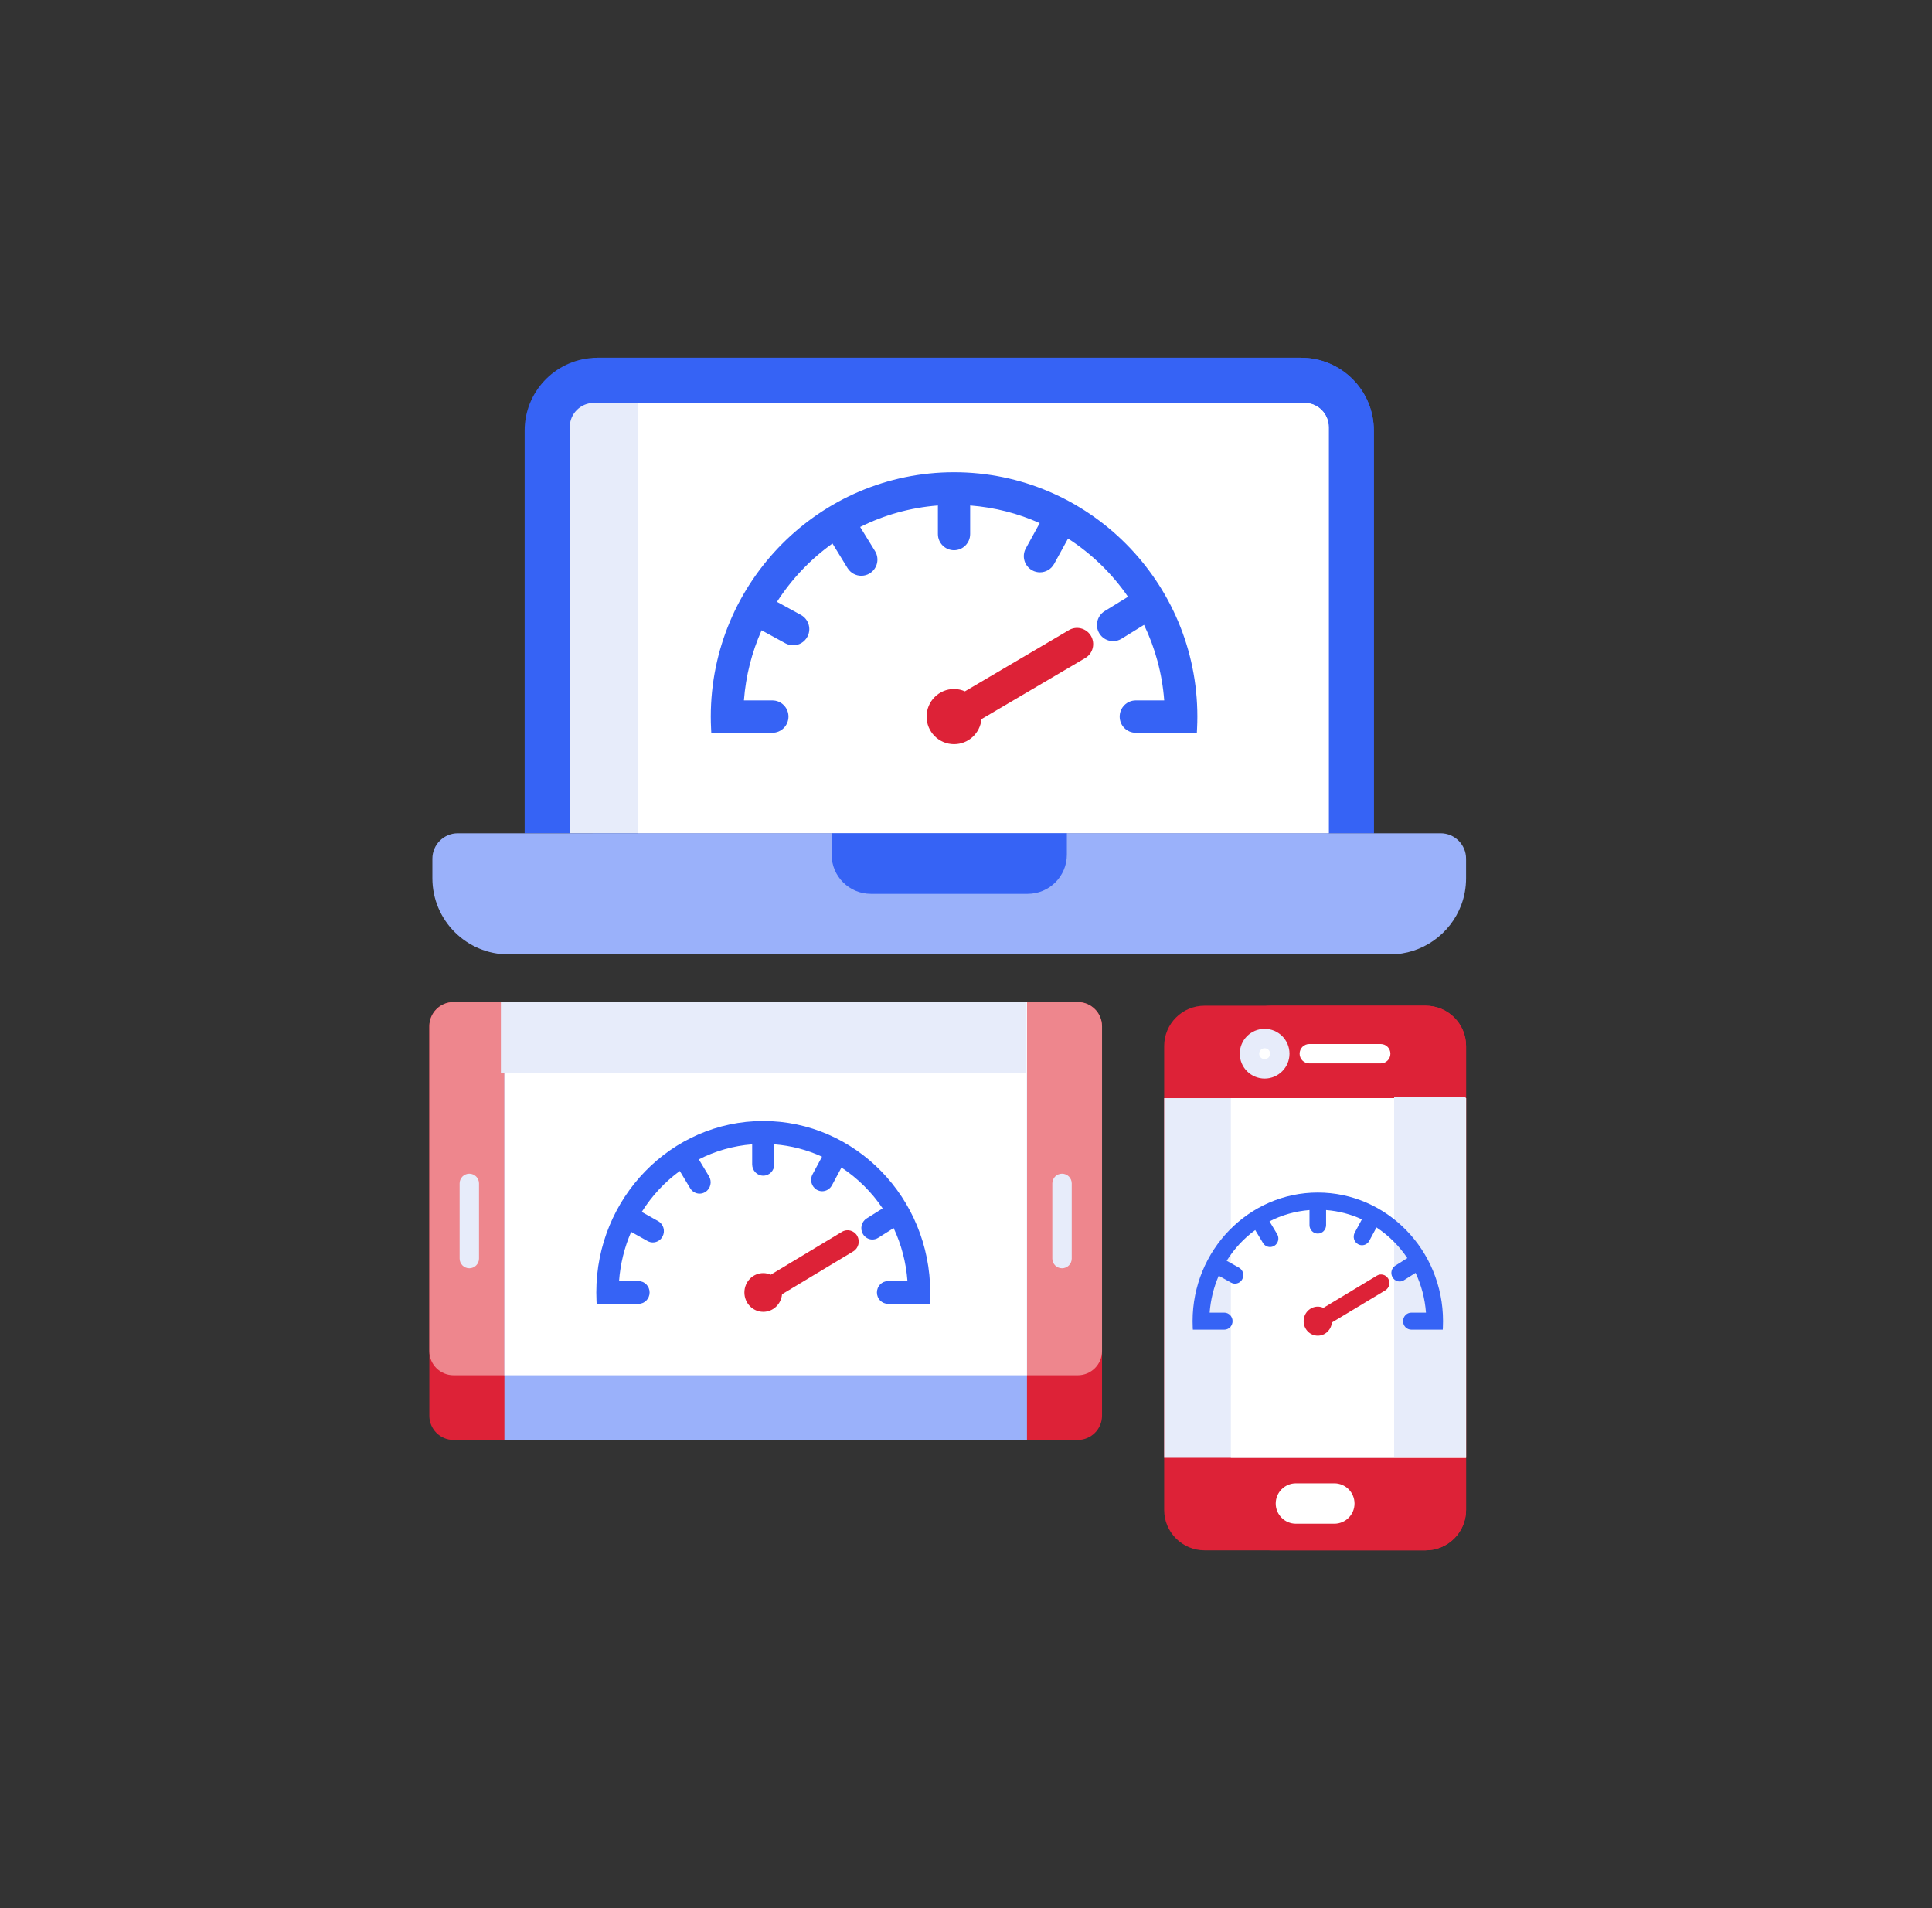<?xml version="1.0" encoding="UTF-8"?>
<svg xmlns="http://www.w3.org/2000/svg" width="81" height="80" viewBox="0 0 81 80" fill="none">
  <rect x="0" y="0" width="81" height="80" fill="#333333" stroke="none"/>
  <path d="M61.466 43.859V63.306C61.466 64.242 60.706 65 59.77 65H50.502C49.568 65 48.808 64.242 48.808 63.306V43.859C48.808 42.922 49.568 42.166 50.502 42.166H59.77C60.706 42.166 61.466 42.922 61.466 43.859Z" fill="#DD2237"></path>
  <path d="M61.467 43.859V63.306C61.467 64.242 60.706 65 59.771 65H53.298C52.365 65 51.605 64.242 51.605 63.306V43.859C51.605 42.922 52.365 42.166 53.298 42.166H59.771C60.706 42.166 61.467 42.922 61.467 43.859Z" fill="#DD2237"></path>
  <path d="M61.466 46.041H48.808V61.122H61.466V46.041Z" fill="#E7ECFA"></path>
  <path d="M61.467 46.041H51.605V61.122H61.467V46.041Z" fill="white"></path>
  <path d="M61.45 46H58.45V61.1H61.45V46Z" fill="#E7ECFA"></path>
  <path d="M53.022 44.814C53.373 44.814 53.658 44.529 53.658 44.178C53.658 43.827 53.373 43.543 53.022 43.543C52.671 43.543 52.387 43.827 52.387 44.178C52.387 44.529 52.671 44.814 53.022 44.814Z" fill="white"></path>
  <path d="M55.942 63.885H54.333C53.865 63.885 53.485 63.505 53.485 63.038C53.485 62.57 53.865 62.19 54.333 62.19H55.942C56.41 62.19 56.789 62.57 56.789 63.038C56.79 63.505 56.41 63.885 55.942 63.885Z" fill="white"></path>
  <path d="M57.599 18.05V34.937H21.996V18.05C21.996 16.436 23.253 15.112 24.843 15.008C24.91 15.002 24.977 15 25.046 15H54.549C56.233 15 57.599 16.366 57.599 18.05Z" fill="#3663F5"></path>
  <path d="M57.599 18.05V34.937H24.843V15.008C24.91 15.002 24.977 15 25.046 15H54.548C56.232 15 57.599 16.366 57.599 18.05Z" fill="#3663F5"></path>
  <path d="M55.707 17.908V34.937H23.887V17.908C23.887 17.347 24.342 16.891 24.904 16.891H54.691C54.709 16.891 54.725 16.893 54.743 16.895C55.28 16.919 55.707 17.365 55.707 17.908Z" fill="#E7ECFA"></path>
  <path d="M55.708 17.908V34.937H26.74V16.891H54.691C54.709 16.891 54.726 16.893 54.744 16.895C55.281 16.919 55.708 17.365 55.708 17.908Z" fill="white"></path>
  <path d="M61.466 36.002V36.822C61.466 37.216 61.395 37.593 61.265 37.94C60.81 39.152 59.64 40.014 58.274 40.014H21.321C19.559 40.014 18.128 38.583 18.128 36.822V36.002C18.128 35.415 18.606 34.937 19.194 34.937H60.401C60.989 34.937 61.466 35.415 61.466 36.002Z" fill="#9AB1FA"></path>
  <path d="M44.729 34.936V35.833C44.729 36.739 43.993 37.475 43.086 37.475H36.509C35.603 37.475 34.866 36.739 34.866 35.833V34.936H44.729Z" fill="#3663F5"></path>
  <path d="M46.203 43.03V59.355C46.203 59.916 45.747 60.372 45.186 60.372H19.017C18.453 60.372 18 59.916 18 59.355V43.03C18 42.469 18.453 42.013 19.017 42.013H45.186C45.747 42.013 46.203 42.469 46.203 43.03Z" fill="#DD2237"></path>
  <path d="M46.203 43.03V56.642C46.203 57.204 45.747 57.659 45.186 57.659H19.017C18.453 57.659 18 57.204 18 56.642V43.03C18 42.469 18.453 42.013 19.017 42.013H45.186C45.747 42.013 46.203 42.469 46.203 43.03Z" fill="#EE868D"></path>
  <path d="M43.056 42.013H21.148V60.372H43.056V42.013Z" fill="#9AB1FA"></path>
  <path d="M43.056 42.013H21.148V57.659H43.056V42.013Z" fill="white"></path>
  <path d="M43 42H21V45H43V42Z" fill="#E7ECFA"></path>
  <path d="M54.894 44.585H57.888C58.112 44.585 58.294 44.403 58.294 44.178C58.294 43.954 58.112 43.772 57.888 43.772H54.894C54.669 43.772 54.487 43.954 54.487 44.178C54.487 44.403 54.669 44.585 54.894 44.585Z" fill="white"></path>
  <path d="M53.021 45.22C53.595 45.22 54.063 44.753 54.063 44.178C54.063 43.603 53.595 43.136 53.021 43.136C52.446 43.136 51.978 43.603 51.978 44.178C51.978 44.753 52.446 45.22 53.021 45.22ZM53.021 43.949C53.147 43.949 53.249 44.052 53.249 44.178C53.249 44.304 53.147 44.407 53.021 44.407C52.894 44.407 52.792 44.304 52.792 44.178C52.792 44.052 52.895 43.949 53.021 43.949Z" fill="#E7ECFA"></path>
  <path d="M19.676 49.21C19.452 49.21 19.27 49.392 19.27 49.617V52.768C19.27 52.992 19.452 53.175 19.676 53.175C19.901 53.175 20.083 52.992 20.083 52.768V49.617C20.083 49.392 19.901 49.21 19.676 49.21Z" fill="#E7ECFA"></path>
  <path d="M44.526 49.21C44.301 49.21 44.119 49.392 44.119 49.617V52.768C44.119 52.992 44.301 53.175 44.526 53.175C44.75 53.175 44.933 52.992 44.933 52.768V49.617C44.933 49.392 44.751 49.21 44.526 49.21Z" fill="#E7ECFA"></path>
  <path d="M40 19.8C34.375 19.8 29.8 24.396 29.8 30.044C29.8 30.206 29.804 30.369 29.812 30.531L29.821 30.722H32.381C32.757 30.722 33.057 30.416 33.057 30.044C33.057 29.671 32.757 29.365 32.381 29.365H31.189C31.268 28.325 31.524 27.337 31.93 26.426L32.931 26.973C33.033 27.028 33.144 27.055 33.253 27.055C33.492 27.055 33.725 26.928 33.848 26.699C34.027 26.37 33.904 25.96 33.576 25.78L32.575 25.234C33.19 24.278 33.978 23.447 34.902 22.788L35.534 23.819L35.535 23.82C35.664 24.026 35.883 24.14 36.11 24.14C36.231 24.14 36.354 24.108 36.465 24.039C36.784 23.843 36.881 23.424 36.686 23.107L36.063 22.095C37.058 21.596 38.159 21.284 39.322 21.194V22.391C39.322 22.764 39.624 23.07 39.998 23.07C40.374 23.07 40.674 22.764 40.674 22.391V21.194C41.706 21.273 42.687 21.528 43.59 21.933L43.009 22.99C42.828 23.317 42.946 23.73 43.273 23.911C43.377 23.97 43.491 23.996 43.599 23.996C43.839 23.996 44.069 23.869 44.192 23.647L44.193 23.646L44.778 22.58C45.769 23.22 46.626 24.049 47.292 25.021L46.312 25.623C45.996 25.819 45.895 26.236 46.09 26.555C46.216 26.764 46.438 26.881 46.666 26.881C46.787 26.881 46.91 26.849 47.021 26.78L47.964 26.198C48.431 27.17 48.725 28.237 48.81 29.365H47.619C47.243 29.365 46.943 29.671 46.943 30.044C46.943 30.419 47.243 30.722 47.619 30.722H50.179L50.188 30.531C50.196 30.369 50.2 30.206 50.2 30.044C50.2 24.396 45.624 19.8 40 19.8Z" fill="#3663F5"></path>
  <path fill-rule="evenodd" clip-rule="evenodd" d="M44.811 26.421C45.131 26.23 45.548 26.337 45.738 26.66C45.927 26.982 45.823 27.398 45.5 27.589L41.148 30.15C41.094 30.739 40.602 31.2 40 31.2C39.362 31.2 38.848 30.682 38.848 30.044C38.848 29.405 39.362 28.887 40 28.887C40.165 28.887 40.318 28.925 40.455 28.985L44.811 26.421ZM41.142 29.98L41.141 29.976L41.142 29.978" fill="#DD2237"></path>
  <path d="M32 47C28.14 47 25 50.226 25 54.188C25 54.303 25.003 54.417 25.008 54.531L25.014 54.664H26.771C27.029 54.664 27.235 54.45 27.235 54.188C27.235 53.927 27.029 53.712 26.771 53.712H25.954C26.008 52.982 26.183 52.289 26.462 51.65L27.149 52.033C27.219 52.072 27.295 52.091 27.37 52.091C27.534 52.091 27.694 52.002 27.778 51.841C27.901 51.611 27.817 51.323 27.591 51.197L26.905 50.813C27.327 50.142 27.867 49.559 28.501 49.097L28.936 49.82L28.936 49.821C29.024 49.965 29.175 50.046 29.331 50.046C29.414 50.046 29.498 50.023 29.574 49.975C29.793 49.837 29.86 49.543 29.726 49.32L29.298 48.61C29.981 48.261 30.737 48.041 31.535 47.978V48.818C31.535 49.08 31.742 49.294 31.999 49.294C32.257 49.294 32.463 49.08 32.463 48.818V47.978C33.171 48.034 33.844 48.212 34.464 48.497L34.065 49.238C33.941 49.468 34.022 49.758 34.246 49.885C34.318 49.926 34.396 49.945 34.47 49.945C34.635 49.945 34.792 49.855 34.877 49.7L34.878 49.699L35.279 48.951C35.959 49.4 36.547 49.982 37.005 50.664L36.332 51.087C36.115 51.224 36.046 51.517 36.179 51.74C36.266 51.887 36.419 51.969 36.575 51.969C36.658 51.969 36.742 51.946 36.819 51.898L37.466 51.49C37.786 52.172 37.988 52.921 38.046 53.712H37.229C36.971 53.712 36.765 53.927 36.765 54.188C36.765 54.451 36.971 54.664 37.229 54.664H38.986L38.992 54.531C38.997 54.417 39 54.303 39 54.188C39 50.226 35.86 47 32 47Z" fill="#3663F5"></path>
  <path fill-rule="evenodd" clip-rule="evenodd" d="M35.301 51.646C35.521 51.512 35.807 51.587 35.938 51.814C36.068 52.04 35.996 52.332 35.774 52.466L32.787 54.263C32.751 54.676 32.413 55 32 55C31.562 55 31.209 54.636 31.209 54.188C31.209 53.74 31.562 53.377 32 53.377C32.113 53.377 32.218 53.403 32.312 53.445L35.301 51.646ZM32.784 54.143L32.783 54.141L32.783 54.142" fill="#DD2237"></path>
  <path d="M55.25 50C52.355 50 50 52.419 50 55.391C50 55.477 50.002 55.563 50.006 55.648L50.011 55.748H51.328C51.522 55.748 51.676 55.587 51.676 55.391C51.676 55.195 51.522 55.034 51.328 55.034H50.715C50.756 54.487 50.888 53.967 51.096 53.487L51.612 53.775C51.664 53.804 51.721 53.818 51.778 53.818C51.901 53.818 52.021 53.751 52.084 53.631C52.176 53.458 52.113 53.242 51.944 53.148L51.429 52.86C51.745 52.357 52.151 51.919 52.626 51.573L52.952 52.115L52.952 52.116C53.018 52.224 53.131 52.284 53.248 52.284C53.31 52.284 53.373 52.267 53.431 52.231C53.595 52.128 53.645 51.907 53.544 51.74L53.224 51.208C53.736 50.945 54.302 50.781 54.901 50.734V51.364C54.901 51.56 55.057 51.721 55.249 51.721C55.443 51.721 55.597 51.56 55.597 51.364V50.734C56.128 50.775 56.633 50.909 57.098 51.123L56.799 51.679C56.706 51.851 56.766 52.068 56.935 52.164C56.988 52.195 57.047 52.209 57.103 52.209C57.226 52.209 57.344 52.142 57.408 52.025L57.408 52.024L57.71 51.463C58.22 51.8 58.661 52.236 59.003 52.748L58.499 53.065C58.336 53.168 58.284 53.387 58.385 53.555C58.45 53.665 58.564 53.727 58.681 53.727C58.744 53.727 58.807 53.71 58.864 53.673L59.349 53.367C59.59 53.879 59.741 54.441 59.785 55.034H59.172C58.978 55.034 58.824 55.195 58.824 55.391C58.824 55.589 58.978 55.748 59.172 55.748H60.489L60.494 55.648C60.498 55.563 60.5 55.477 60.5 55.391C60.5 52.419 58.145 50 55.25 50Z" fill="#3663F5"></path>
  <path fill-rule="evenodd" clip-rule="evenodd" d="M57.725 53.484C57.89 53.384 58.105 53.44 58.203 53.61C58.3 53.78 58.246 53.999 58.08 54.099L55.84 55.447C55.812 55.757 55.559 56 55.249 56C54.921 56 54.656 55.727 54.656 55.391C54.656 55.055 54.921 54.782 55.249 54.782C55.334 54.782 55.413 54.802 55.484 54.834L57.725 53.484ZM55.837 55.357L55.837 55.356L55.837 55.356" fill="#DD2237"></path>
</svg>
